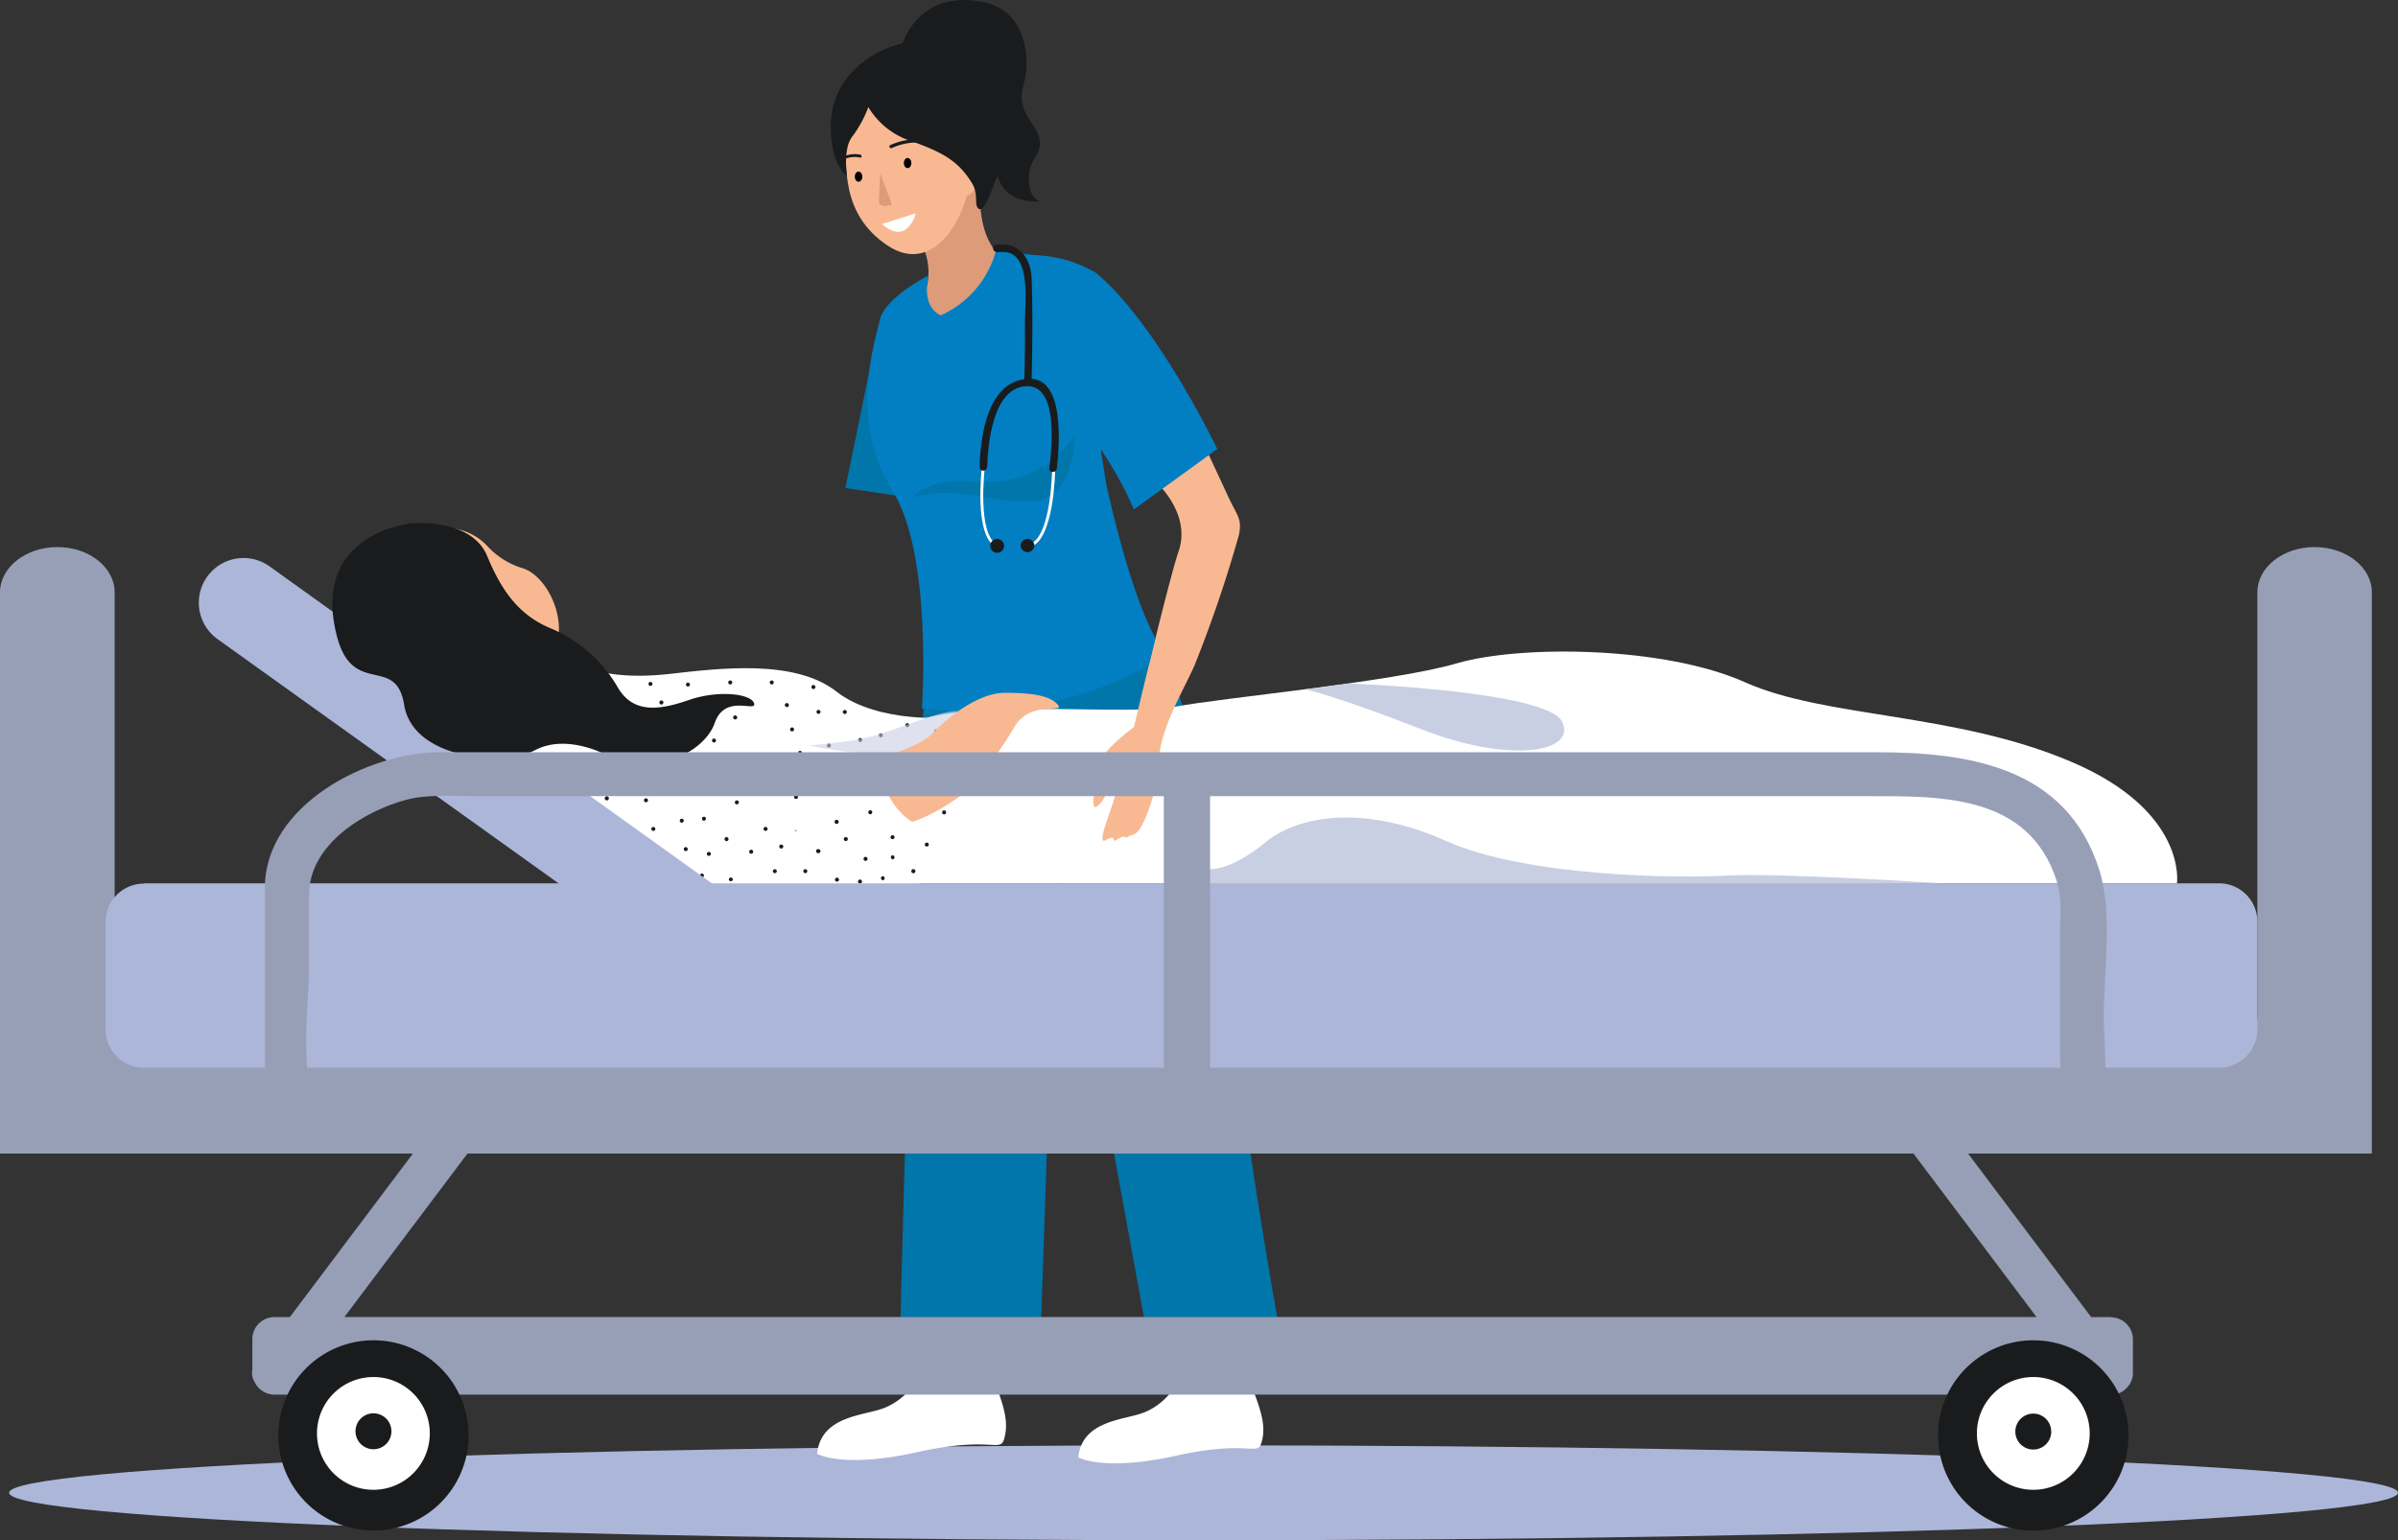 <svg xmlns="http://www.w3.org/2000/svg" xmlns:xlink="http://www.w3.org/1999/xlink" viewBox="0 0 325.67 209.24"><rect x="0" y="0" width="325.67" height="209.24" fill="#333333" stroke="none"/><defs><clipPath id="clip-path"><rect x="84.64" y="100.84" width="40.11" height="13.74" style="fill:none"/></clipPath><clipPath id="clip-path-2"><rect x="103.7" y="96.43" width="27.79" height="7.1" style="fill:none"/></clipPath></defs><g id="Layer_2" data-name="Layer 2"><g id="Group_5025" data-name="Group 5025"><rect width="325.67" height="209.24" style="fill:none"/><rect width="325.67" height="209.24" style="fill:none"/><path id="Path_9572" data-name="Path 9572" d="M325.67,202.79c0,3.56-72.62,6.45-162.21,6.45S1.24,206.35,1.24,202.79s72.63-6.44,162.22-6.44,162.21,2.88,162.21,6.44" style="fill:#acb6d9"/><path id="Path_9573" data-name="Path 9573" d="M159.34,188.68a8.8,8.8,0,0,1-3.9,3.18c-2.62,1.08-8.45,1-9,6.11,0,0,3.32,2,13.3-.21s11,.16,11.58-1.78.12-3.84-1-6.78" style="fill:#fff"/><path id="Path_9574" data-name="Path 9574" d="M124.15,188a9,9,0,0,1-4,3.25c-2.69,1.1-8.64,1-9.18,6.24,0,0,3.4,2.05,13.58-.21s11.26.15,11.83-1.83.12-3.92-1-6.92" style="fill:#fff"/><path id="Path_9576" data-name="Path 9576" d="M155.17,84.46s7.68,8.16,10.51,38.74S174.93,187,174.93,187l-17.75,1.91-13.57-74.24-2.53,73.85-19-.2S123.93,103.65,126,91" style="fill:#0076aa"/><path id="Path_9577" data-name="Path 9577" d="M125.35,98.16,122.42,120H295.65s1.45-9.78-14.35-16.51-33.38-5.91-44.3-10.8-30.44-5.12-39.17-2.57S166.09,94.77,159.64,96s-25.37-.92-34.21,1.63" style="fill:#fff"/><path id="Path_9578" data-name="Path 9578" d="M164.34,118.08s2.85.2,7.48-3.62,13.63-5.1,24.53-.23,31.2,5.11,38.29,4.71,29.7,1.1,29.7,1.1L162,120.59" style="fill:#c9cfe2"/><path id="Path_9579" data-name="Path 9579" d="M183.34,92.86s26.77,1,28.81,5.18-7.08,5.72-18.94,1.09-15.92-5.48-15.92-5.48" style="fill:#c9cfe2"/><g id="Group_4991" data-name="Group 4991" style="opacity:0.6"><g id="Group_4990" data-name="Group 4990"><g style="clip-path:url(#clip-path)"><g id="Group_4989" data-name="Group 4989"><path id="Path_9580" data-name="Path 9580" d="M85.23,103.18s3.58-3.94,16.26-1.59,16.62.77,16.62.77,1,7.7,6.65,9.74c0,0-4.93,2.78-12.85,2.45s-25.08-.84-26.58-5.54-.1-5.83-.1-5.83" style="fill:#c9cfe2"/></g></g></g></g><path id="Path_9581" data-name="Path 9581" d="M72.74,94.54s7.75-3.12,8.12-3.31,3.28,1.08,10,.33,17-2.09,22.74,2.39,15.73,3.5,15.73,3.5l.52,21.4s-32.66,9.79-45.85-6L67.5,101.05" style="fill:#fff"/><path id="Path_9582" data-name="Path 9582" d="M79.31,95.36a.28.28,0,0,1-.28.27.27.27,0,0,1,0-.54.28.28,0,0,1,.28.27h0" style="fill:#191b1c"/><path id="Path_9583" data-name="Path 9583" d="M82.91,92.91a.27.27,0,0,1-.27.27.28.28,0,0,1-.28-.27.29.29,0,0,1,.28-.28.28.28,0,0,1,.27.28h0" style="fill:#191b1c"/><path id="Path_9584" data-name="Path 9584" d="M83.58,97.67a.28.28,0,0,1-.55,0,.28.28,0,1,1,.55,0h0" style="fill:#191b1c"/><path id="Path_9585" data-name="Path 9585" d="M85,95.36a.27.27,0,1,1-.27-.27.27.27,0,0,1,.27.27h0" style="fill:#191b1c"/><path id="Path_9586" data-name="Path 9586" d="M88.61,92.91a.27.27,0,1,1-.54,0,.27.27,0,1,1,.54,0h0" style="fill:#191b1c"/><path id="Path_9587" data-name="Path 9587" d="M89.28,97.67a.27.27,0,0,1-.54,0,.27.27,0,1,1,.54,0h0" style="fill:#191b1c"/><path id="Path_9588" data-name="Path 9588" d="M90.1,95.43a.29.29,0,0,1-.28.28.28.28,0,0,1-.27-.28.27.27,0,0,1,.27-.27.28.28,0,0,1,.28.27h0" style="fill:#191b1c"/><path id="Path_9589" data-name="Path 9589" d="M93.7,93a.27.27,0,0,1-.27.27.27.27,0,1,1,0-.54.27.27,0,0,1,.27.27h0" style="fill:#191b1c"/><path id="Path_9590" data-name="Path 9590" d="M94.37,97.74a.28.28,0,1,1-.28-.27.27.27,0,0,1,.28.27h0" style="fill:#191b1c"/><path id="Path_9591" data-name="Path 9591" d="M95.84,95.16a.27.27,0,1,1-.27-.27.27.27,0,0,1,.27.27h0" style="fill:#191b1c"/><path id="Path_9592" data-name="Path 9592" d="M99.45,92.71a.28.28,0,0,1-.28.27.27.27,0,0,1,0-.54.28.28,0,0,1,.28.27h0" style="fill:#191b1c"/><path id="Path_9593" data-name="Path 9593" d="M100.12,97.47a.28.28,0,0,1-.28.27.27.27,0,0,1-.27-.27.28.28,0,0,1,.27-.28.29.29,0,0,1,.28.28h0" style="fill:#191b1c"/><path id="Path_9594" data-name="Path 9594" d="M101.48,95.16a.27.27,0,1,1-.27-.27.27.27,0,0,1,.27.27h0" style="fill:#191b1c"/><path id="Path_9595" data-name="Path 9595" d="M105.08,92.71a.27.27,0,1,1-.27-.27.27.27,0,0,1,.27.27h0" style="fill:#191b1c"/><path id="Path_9596" data-name="Path 9596" d="M107.84,99.09a.27.27,0,1,1-.27-.27.27.27,0,0,1,.27.27h0" style="fill:#191b1c"/><path id="Path_9597" data-name="Path 9597" d="M107.14,95.79a.27.27,0,0,1-.27.27.28.28,0,0,1-.28-.27.28.28,0,0,1,.27-.28h0a.29.29,0,0,1,.28.28" style="fill:#191b1c"/><path id="Path_9598" data-name="Path 9598" d="M77.25,102.56a.27.27,0,1,1-.27-.27.27.27,0,0,1,.27.27h0" style="fill:#191b1c"/><path id="Path_9599" data-name="Path 9599" d="M80.86,100.11a.28.28,0,0,1-.28.27.27.27,0,0,1-.27-.27.28.28,0,0,1,.27-.28.29.29,0,0,1,.28.28h0" style="fill:#191b1c"/><path id="Path_9600" data-name="Path 9600" d="M81.53,104.86a.28.28,0,0,1-.27.28.29.29,0,0,1-.28-.28.28.28,0,0,1,.28-.27.27.27,0,0,1,.27.27h0" style="fill:#191b1c"/><path id="Path_9601" data-name="Path 9601" d="M83,102.56a.27.27,0,1,1-.27-.27.27.27,0,0,1,.27.27h0" style="fill:#191b1c"/><path id="Path_9602" data-name="Path 9602" d="M86.56,100.11a.27.27,0,0,1-.54,0,.27.27,0,1,1,.54,0h0" style="fill:#191b1c"/><path id="Path_9603" data-name="Path 9603" d="M87.23,104.86a.27.27,0,1,1-.54,0,.27.27,0,1,1,.54,0h0" style="fill:#191b1c"/><path id="Path_9604" data-name="Path 9604" d="M82.69,108.45a.28.28,0,1,1-.28-.28.28.28,0,0,1,.28.28h0" style="fill:#191b1c"/><path id="Path_9605" data-name="Path 9605" d="M88,102.63a.27.27,0,1,1-.27-.27.27.27,0,0,1,.27.27h0" style="fill:#191b1c"/><path id="Path_9606" data-name="Path 9606" d="M91.65,100.18a.28.28,0,0,1-.28.27.27.27,0,1,1,0-.54.28.28,0,0,1,.28.27h0" style="fill:#191b1c"/><path id="Path_9607" data-name="Path 9607" d="M92.32,104.94a.27.27,0,1,1-.27-.27.27.27,0,0,1,.27.27h0" style="fill:#191b1c"/><path id="Path_9608" data-name="Path 9608" d="M93.79,102.36a.27.27,0,1,1-.27-.27.27.27,0,0,1,.27.27h0" style="fill:#191b1c"/><path id="Path_9609" data-name="Path 9609" d="M97.39,99.91a.27.27,0,1,1-.27-.27.27.27,0,0,1,.27.27h0" style="fill:#191b1c"/><path id="Path_9610" data-name="Path 9610" d="M98.06,104.67a.27.27,0,0,1-.54,0,.27.27,0,1,1,.54,0h0" style="fill:#191b1c"/><path id="Path_9611" data-name="Path 9611" d="M95.3,108.45a.27.27,0,0,1-.27.27.28.28,0,0,1-.27-.28.27.27,0,0,1,.54,0h0" style="fill:#191b1c"/><path id="Path_9612" data-name="Path 9612" d="M100.12,106.82a.28.28,0,0,1-.27.28.28.28,0,0,1-.28-.28.27.27,0,0,1,.27-.27h0a.28.28,0,0,1,.28.27" style="fill:#191b1c"/><path id="Path_9613" data-name="Path 9613" d="M99.43,102.36a.27.27,0,1,1-.27-.27.27.27,0,0,1,.27.27h0" style="fill:#191b1c"/><path id="Path_9614" data-name="Path 9614" d="M103,99.91a.27.27,0,0,1-.27.27.27.27,0,1,1,0-.54.27.27,0,0,1,.27.27h0" style="fill:#191b1c"/><path id="Path_9615" data-name="Path 9615" d="M103.7,106.27a.27.27,0,0,1-.27.27.26.26,0,0,1-.27-.27.27.27,0,0,1,.27-.27h0a.27.27,0,0,1,.27.27" style="fill:#191b1c"/><path id="Path_9616" data-name="Path 9616" d="M100.39,110.09a.28.28,0,1,1-.28-.27.27.27,0,0,1,.28.27h0" style="fill:#191b1c"/><path id="Path_9617" data-name="Path 9617" d="M105.08,103a.27.27,0,1,1-.27-.27.27.27,0,0,1,.27.27h0" style="fill:#191b1c"/><path id="Path_9618" data-name="Path 9618" d="M110.74,93.33a.28.28,0,0,1-.27.28.27.27,0,0,1-.27-.28.26.26,0,0,1,.27-.27h0a.27.27,0,0,1,.27.27" style="fill:#191b1c"/><path id="Path_9619" data-name="Path 9619" d="M111.43,96.71a.27.27,0,0,1-.27.27.27.27,0,1,1,0-.54.27.27,0,0,1,.27.27h0" style="fill:#191b1c"/><path id="Path_9620" data-name="Path 9620" d="M114.71,97a.29.29,0,0,1-.25-.3.28.28,0,0,1,.3-.24.27.27,0,0,1,.25.29.29.29,0,0,1-.3.25h0" style="fill:#191b1c"/><path id="Path_9621" data-name="Path 9621" d="M116.8,100.8a.27.27,0,0,1-.24-.3.28.28,0,0,1,.3-.24.27.27,0,0,1,.24.3.26.26,0,0,1-.29.24h0" style="fill:#191b1c"/><path id="Path_9622" data-name="Path 9622" d="M117.08,104.34a.27.27,0,1,1,0-.54.29.29,0,0,1,.25.3.27.27,0,0,1-.3.24h0" style="fill:#191b1c"/><path id="Path_9623" data-name="Path 9623" d="M112.55,101.56a.27.27,0,0,1-.24-.3.26.26,0,0,1,.3-.24.27.27,0,0,1,.24.29.29.29,0,0,1-.3.25h0" style="fill:#191b1c"/><path id="Path_9624" data-name="Path 9624" d="M113.09,106a.28.28,0,0,1-.24-.3.27.27,0,1,1,.54.06.26.26,0,0,1-.3.24h0" style="fill:#191b1c"/><path id="Path_9625" data-name="Path 9625" d="M107.84,106.82a.28.28,0,0,1-.27.28.28.28,0,0,1-.27-.28.27.27,0,0,1,.27-.27h0a.27.27,0,0,1,.27.27" style="fill:#191b1c"/><path id="Path_9626" data-name="Path 9626" d="M109.11,103.53a.27.27,0,0,1-.54,0,.27.27,0,1,1,.54,0h0" style="fill:#191b1c"/><path id="Path_9627" data-name="Path 9627" d="M114.59,109a.27.27,0,1,1-.27-.27.27.27,0,0,1,.27.27h0" style="fill:#191b1c"/><path id="Path_9628" data-name="Path 9628" d="M105.12,109.26a.28.28,0,0,1-.27.28.28.28,0,0,1-.27-.28.27.27,0,0,1,.27-.27h0a.27.27,0,0,1,.27.27" style="fill:#191b1c"/><path id="Path_9629" data-name="Path 9629" d="M91.37,107.9a.27.27,0,1,1-.27-.27.27.27,0,0,1,.27.27h0" style="fill:#191b1c"/><path id="Path_9630" data-name="Path 9630" d="M89,112.61a.27.27,0,1,1-.54,0,.27.27,0,1,1,.54,0h0" style="fill:#191b1c"/><path id="Path_9631" data-name="Path 9631" d="M92.86,111.49a.27.27,0,0,1-.54,0,.27.27,0,0,1,.54,0h0" style="fill:#191b1c"/><path id="Path_9632" data-name="Path 9632" d="M88,108.72a.27.27,0,1,1-.27-.27h0a.27.27,0,0,1,.27.27" style="fill:#191b1c"/><path id="Path_9633" data-name="Path 9633" d="M95.87,111.22a.27.27,0,1,1-.27-.27h0a.27.27,0,0,1,.27.27" style="fill:#191b1c"/><path id="Path_9634" data-name="Path 9634" d="M93.4,115.35a.26.26,0,0,1-.27.27.27.27,0,1,1,.27-.27h0" style="fill:#191b1c"/><path id="Path_9635" data-name="Path 9635" d="M96.54,116a.27.27,0,1,1-.27-.27.27.27,0,0,1,.27.27h0" style="fill:#191b1c"/><path id="Path_9636" data-name="Path 9636" d="M98.94,114a.27.27,0,0,1-.27.27.28.28,0,0,1-.27-.28.27.27,0,0,1,.54,0h0" style="fill:#191b1c"/><path id="Path_9637" data-name="Path 9637" d="M102.29,115.71a.27.27,0,1,1-.54,0,.28.28,0,0,1,.27-.28h0a.28.28,0,0,1,.27.28" style="fill:#191b1c"/><path id="Path_9638" data-name="Path 9638" d="M99.53,119.49a.28.28,0,0,1-.55,0,.28.28,0,0,1,.27-.28h0a.29.29,0,0,1,.28.28" style="fill:#191b1c"/><path id="Path_9639" data-name="Path 9639" d="M95.6,118.94a.27.27,0,1,1-.27-.27h0a.27.27,0,0,1,.27.27" style="fill:#191b1c"/><path id="Path_9640" data-name="Path 9640" d="M104.25,112.61a.28.28,0,0,1-.28.27.27.27,0,0,1-.27-.27.28.28,0,0,1,.27-.28.29.29,0,0,1,.28.28h0" style="fill:#191b1c"/><path id="Path_9641" data-name="Path 9641" d="M108.39,112.61a.28.28,0,0,1-.28.27.27.27,0,0,1-.27-.27.28.28,0,0,1,.27-.28.29.29,0,0,1,.28.28h0" style="fill:#191b1c"/><path id="Path_9642" data-name="Path 9642" d="M106.38,115a.29.29,0,0,1-.28.28.28.28,0,0,1-.27-.28.27.27,0,0,1,.27-.27.28.28,0,0,1,.28.27h0" style="fill:#191b1c"/><path id="Path_9643" data-name="Path 9643" d="M105.5,118.35a.27.27,0,1,1-.27-.27h0a.27.27,0,0,1,.27.27" style="fill:#191b1c"/><path id="Path_9644" data-name="Path 9644" d="M109.64,118.35a.27.27,0,1,1-.27-.27h0a.27.27,0,0,1,.27.27" style="fill:#191b1c"/><path id="Path_9645" data-name="Path 9645" d="M110.76,109.26a.28.28,0,0,1-.27.28.28.28,0,0,1-.27-.28.26.26,0,0,1,.27-.27h0a.27.27,0,0,1,.27.27" style="fill:#191b1c"/><path id="Path_9646" data-name="Path 9646" d="M111.43,115.62a.27.27,0,0,1-.27.28.28.28,0,1,1,0-.55h0a.28.28,0,0,1,.27.27" style="fill:#191b1c"/><path id="Path_9647" data-name="Path 9647" d="M107.57,120.59a.27.27,0,0,1-.27.27.28.28,0,0,1-.27-.28.27.27,0,0,1,.54,0h0" style="fill:#191b1c"/><path id="Path_9648" data-name="Path 9648" d="M112.81,112.34a.27.27,0,1,1-.27-.28.27.27,0,0,1,.27.28h0" style="fill:#191b1c"/><path id="Path_9649" data-name="Path 9649" d="M119.14,107.44a.28.28,0,0,1-.28.27.27.27,0,1,1,0-.54.28.28,0,0,1,.28.27h0" style="fill:#191b1c"/><path id="Path_9650" data-name="Path 9650" d="M117.37,111.49a.26.26,0,0,1-.27.27.27.27,0,1,1,.27-.27h0" style="fill:#191b1c"/><path id="Path_9651" data-name="Path 9651" d="M120.28,110.91a.29.29,0,0,1-.25-.3.28.28,0,0,1,.55,0,.29.29,0,0,1-.3.25h0" style="fill:#191b1c"/><path id="Path_9652" data-name="Path 9652" d="M119.9,99.89a.27.27,0,1,1-.27-.27.27.27,0,0,1,.27.27h0" style="fill:#191b1c"/><path id="Path_9653" data-name="Path 9653" d="M123.2,98.79a.27.27,0,0,1-.24-.3.26.26,0,0,1,.3-.24.27.27,0,0,1,.24.29.29.29,0,0,1-.3.25h0" style="fill:#191b1c"/><path id="Path_9654" data-name="Path 9654" d="M125.29,102.61a.28.28,0,0,1-.24-.3.27.27,0,0,1,.3-.24.26.26,0,0,1,.24.29.27.27,0,0,1-.29.25h0" style="fill:#191b1c"/><path id="Path_9655" data-name="Path 9655" d="M127.11,99.64a.27.27,0,0,1-.24-.3.27.27,0,0,1,.54,0,.29.29,0,0,1-.3.25h0" style="fill:#191b1c"/><path id="Path_9656" data-name="Path 9656" d="M121,103.36a.27.27,0,0,1-.24-.3.28.28,0,0,1,.3-.24.27.27,0,0,1,.24.3.26.26,0,0,1-.3.24h0" style="fill:#191b1c"/><path id="Path_9657" data-name="Path 9657" d="M126.84,105.41a.29.29,0,0,1-.25-.3.28.28,0,0,1,.3-.24.27.27,0,0,1,.25.29.29.29,0,0,1-.3.25h0" style="fill:#191b1c"/><path id="Path_9658" data-name="Path 9658" d="M123.2,106a.27.27,0,0,1-.24-.3.26.26,0,0,1,.3-.24.29.29,0,0,1,.24.3.27.27,0,0,1-.3.24h0" style="fill:#191b1c"/><path id="Path_9659" data-name="Path 9659" d="M126.65,107.84a.27.27,0,1,1,.3-.25.28.28,0,0,1-.3.25h0" style="fill:#191b1c"/><path id="Path_9660" data-name="Path 9660" d="M122.4,108.59a.29.29,0,0,1-.25-.3.28.28,0,0,1,.3-.24.27.27,0,0,1,.25.29.29.29,0,0,1-.3.25h0" style="fill:#191b1c"/><path id="Path_9661" data-name="Path 9661" d="M128.19,110.64a.27.27,0,0,1-.24-.3.28.28,0,0,1,.3-.25.27.27,0,0,1,.24.3.28.28,0,0,1-.3.25h0" style="fill:#191b1c"/><path id="Path_9662" data-name="Path 9662" d="M124.56,111.23a.27.27,0,0,1-.24-.3.26.26,0,0,1,.3-.24.27.27,0,1,1-.06.54h0" style="fill:#191b1c"/><path id="Path_9663" data-name="Path 9663" d="M114.92,114.25a.27.27,0,1,1-.11-.53.28.28,0,0,1,.33.21.28.28,0,0,1-.21.32h0" style="fill:#191b1c"/><path id="Path_9664" data-name="Path 9664" d="M113.93,119.42a.27.27,0,0,1-.18.34.26.26,0,0,1-.34-.18.27.27,0,1,1,.52-.16h0" style="fill:#191b1c"/><path id="Path_9665" data-name="Path 9665" d="M117.81,116.6a.28.28,0,0,1-.18.34.27.27,0,0,1-.34-.19.28.28,0,0,1,.18-.34.28.28,0,0,1,.34.19" style="fill:#191b1c"/><path id="Path_9666" data-name="Path 9666" d="M117.06,119.68a.28.28,0,0,1-.19.34.27.27,0,0,1-.33-.18.26.26,0,0,1,.18-.34.25.25,0,0,1,.33.18h0" style="fill:#191b1c"/><path id="Path_9667" data-name="Path 9667" d="M119.93,119.58a.28.28,0,0,1-.11-.54.28.28,0,0,1,.32.21.29.29,0,0,1-.21.33" style="fill:#191b1c"/><path id="Path_9668" data-name="Path 9668" d="M121.27,114a.27.27,0,0,1-.11-.53.27.27,0,0,1,.32.21.27.27,0,0,1-.21.32h0" style="fill:#191b1c"/><path id="Path_9669" data-name="Path 9669" d="M125.92,115a.27.27,0,1,1,.21-.32.27.27,0,0,1-.21.32" style="fill:#191b1c"/><path id="Path_9670" data-name="Path 9670" d="M121.27,116.74a.28.28,0,0,1-.11-.54.28.28,0,0,1,.32.21.27.27,0,0,1-.21.32h0" style="fill:#191b1c"/><path id="Path_9671" data-name="Path 9671" d="M124.11,118.62a.28.28,0,1,1,.21-.33h0a.28.28,0,0,1-.21.33" style="fill:#191b1c"/><g id="Group_4994" data-name="Group 4994" style="opacity:0.6"><g id="Group_4993" data-name="Group 4993"><g style="clip-path:url(#clip-path-2)"><g id="Group_4992" data-name="Group 4992"><path id="Path_9672" data-name="Path 9672" d="M104.7,101.56s9.53-.28,14.16-1.65,9.15-3.64,12.63-3.47c0,0-5.6,5.43-8.8,6.27s-19,.82-19,.82" style="fill:#c9cfe2"/></g></g></g></g><path id="Path_9673" data-name="Path 9673" d="M55,72.71s7-3.2,11.34,1.64a10.73,10.73,0,0,0,4.52,2.81c4.39,1.2,8.09,11.07,1.34,14.31-9,4.32-17-5.25-17-5.25" style="fill:#f8b992"/><path id="Path_9674" data-name="Path 9674" d="M157.18,65.67s4.63,4.22,2.88,9.24C158.72,78.8,154,98.77,154,98.77s-4.37,3.16-4.67,5-1.54,6.68-.31,5.75,1.27-2.65,2.38-2.65-3,8.24-1.23,7.27.49.6,1.64-.15.86.08,1.42-.33.52,0,1.23-.64,2.61-4.73,2.87-9.43,3.31-9.63,4.87-13.13a175.11,175.11,0,0,0,6.06-17.8c.45-2.29-.25-2.54-1.59-5.47s-3.48-7.46-3.48-7.46" style="fill:#f8b992"/><path id="Path_9675" data-name="Path 9675" d="M123.44,30.58s3.55,3.47,2.45,8.22l-1.11,4.74s9.92-.53,12.75-7.85c0,0-5.87-1.12-4.11-13.42" style="fill:#dd9b7a"/><path id="Path_9676" data-name="Path 9676" d="M118.81,46.79l-4,19.51,12.91,1.93" style="fill:#0076aa"/><path id="Path_9677" data-name="Path 9677" d="M156.92,86.71c-1.5-2.76-3.95-8.7-6.7-21l-.73-4.7A50.72,50.72,0,0,1,154,69.21L165.32,61s-8.13-17-16.5-23.95a17.45,17.45,0,0,0-7.28-2.32c-4.27-.37-6.3-.6-6.3-.6a13.42,13.42,0,0,1-7.46,8.7s-2.65-.77-1.69-5.41c0,0-6,3.06-6.63,6.11s-4.24,13.54,1.74,23.11c5.5,8.8,4,29.61,4,29.61s16,2.54,30.81-5.85Z" style="fill:#017fc2"/><path id="Path_9678" data-name="Path 9678" d="M123.72,67.58s2.55-2.56,7.53-2.2,10.3.05,14.73-6.3c0,0,.1,9-6.24,9.08s-9-2.31-16-.58" style="fill:#0076aa"/><path id="Path_9679" data-name="Path 9679" d="M135.56,34.25c4.58-.69,3.65,6.43,3.64,9.28,0,2.7,0,5.41-.09,8.11a.52.52,0,0,0,1,0c.09-4.56.16-9.13,0-13.69-.09-2.91-1.74-5.16-4.88-4.69-.65.1-.37,1.09.28,1" style="fill:#191b1c"/><path id="Path_9680" data-name="Path 9680" d="M135.34,74.34c-3.13-1.37-2-10.62-2-11l.41.05c0,.1-1.12,9.34,1.73,10.59Z" style="fill:#fff"/><path id="Path_9681" data-name="Path 9681" d="M139.89,74.34l-.11-.4c3-.86,3.11-10.17,3.11-10.26h.41c0,.4-.13,9.7-3.41,10.65" style="fill:#fff"/><path id="Path_9682" data-name="Path 9682" d="M136.36,74.16a.94.94,0,1,1-.94-.94h0a.94.94,0,0,1,.94.94" style="fill:#191b1c"/><path id="Path_9683" data-name="Path 9683" d="M140.48,74.16a.94.94,0,0,1-1.87,0,.94.94,0,0,1,.94-.94h0a.94.94,0,0,1,.93.94" style="fill:#191b1c"/><path id="Path_9684" data-name="Path 9684" d="M134.07,63.46c.1-3.36.82-10.71,5.25-11,4.58-.25,3.47,8.77,3.2,11.17-.08.65.94.65,1,0,.3-2.56,1.27-12.4-3.82-12.18-5.53.25-6.53,7.54-6.67,12,0,.66,1,.66,1,0" style="fill:#191b1c"/><path id="Path_9685" data-name="Path 9685" d="M120.5,7.71s-5.4,3.2-5.55,9.05-.78,12.3,5.55,16.57,11-3.8,11.41-10.28S131.09,7.4,120.5,7.71" style="fill:#f8b992"/><path id="Path_9686" data-name="Path 9686" d="M130.49,23.08s.57-3.41,2.34-2.65.82,5.29-1.85,6.35" style="fill:#f8b992"/><path id="Path_9687" data-name="Path 9687" d="M119.78,30.43l4.6-1.45s-1.17,4.51-4.6,1.45" style="fill:#fff"/><path id="Path_9688" data-name="Path 9688" d="M123.77,22.15c0,.38-.23.69-.51.69s-.51-.31-.51-.69.23-.69.51-.69.51.31.51.69"/><path id="Path_9689" data-name="Path 9689" d="M117.11,24c0,.39-.22.69-.51.69s-.51-.3-.51-.69.23-.69.51-.69.51.31.51.69"/><path id="Path_9690" data-name="Path 9690" d="M119.54,23.53l-.19,3.79s-.13,1.06,1.79.48" style="fill:#dd9b7a"/><path id="Path_9691" data-name="Path 9691" d="M121.12,20.11a8.32,8.32,0,0,1,4.77-.65c.28,0,.28-.41,0-.44a8.82,8.82,0,0,0-5,.7c-.25.14,0,.52.22.39" style="fill:#191b1c"/><path id="Path_9692" data-name="Path 9692" d="M114,22a3.54,3.54,0,0,1,2.87-.58c.18,0,.17-.38,0-.4a3.72,3.72,0,0,0-3,.64c-.15.13,0,.48.14.35" style="fill:#191b1c"/><path id="Path_9693" data-name="Path 9693" d="M122.41,6.4s1.91-7.71,10.71-6.2c6,1,6.42,6.72,6.26,9.31s-1.74,3.69.74,7.22.15,4.16-.27,6.37.25,3.9,1.39,4.27c0,0-5.55.58-5.92-4.58" style="fill:#191b1c"/><path id="Path_9694" data-name="Path 9694" d="M117.93,14.55a10.51,10.51,0,0,0,5.89,4.64c4.42,1.58,6.39,2.79,8.17,5.67.93,1.51.3,2.85.83,3.42.76.81,1.75-2.13,2.22-3.45s1.39-.75.76-8.82S129.27,4.63,123.56,5.66s-10.31,5.09-10.7,10.62c0,0-.47,5.35,2.16,7.66,0,0-.55-3.7.68-5.32a16.12,16.12,0,0,0,2.23-4.07" style="fill:#191b1c"/><path id="Path_9695" data-name="Path 9695" d="M98.67,121.43,36.69,77a6.07,6.07,0,1,0-7.23,9.76l.15.11,62,44.42Z" style="fill:#acb6d9"/><path id="Path_9696" data-name="Path 9696" d="M114.94,104.24s9.3-2.13,11.65-4.56,6.34-5.56,9.92-5.56,6.06.35,7.15,1.62-3.88-.76-6,3.2a48.7,48.7,0,0,1-6.46,8.58s-5.72,4.67-10.14,4.61" style="fill:#f8b992"/><path id="Path_9697" data-name="Path 9697" d="M86.3,99.42s3.94-3.58,16.33,0,16.5,2.83,16.5,2.83.18,7.31,5.64,9.89c0,0-5.17,2.29-13,1.19s-24.88-3.28-25.91-8.1.46-5.81.46-5.81" style="fill:#fff"/><path id="Path_9698" data-name="Path 9698" d="M93.25,105.73a.27.27,0,1,1-.27-.27.27.27,0,0,1,.27.27h0" style="fill:#191b1c"/><path id="Path_9699" data-name="Path 9699" d="M89.85,100.6a.27.27,0,0,1-.27.27.27.27,0,1,1,0-.54.27.27,0,0,1,.27.27h0" style="fill:#191b1c"/><path id="Path_9700" data-name="Path 9700" d="M97.24,100.6a.27.27,0,1,1-.27-.27.27.27,0,0,1,.27.27h0" style="fill:#191b1c"/><path id="Path_9701" data-name="Path 9701" d="M102.35,103.5a.27.27,0,1,1-.27-.27.27.27,0,0,1,.27.27h0" style="fill:#191b1c"/><path id="Path_9702" data-name="Path 9702" d="M108.38,108.27a.27.27,0,1,1-.54,0,.27.27,0,1,1,.54,0h0" style="fill:#191b1c"/><path id="Path_9703" data-name="Path 9703" d="M118.46,110.34a.27.27,0,0,1-.27.28.28.28,0,0,1-.27-.28.27.27,0,0,1,.54,0h0" style="fill:#191b1c"/><path id="Path_9704" data-name="Path 9704" d="M113.9,111.64a.28.28,0,1,1-.28-.27.27.27,0,0,1,.28.27h0" style="fill:#191b1c"/><path id="Path_9705" data-name="Path 9705" d="M108.92,102.27a.27.27,0,1,1-.27-.27h0a.27.27,0,0,1,.27.27" style="fill:#191b1c"/><path id="Path_9706" data-name="Path 9706" d="M114.92,105.19a.27.27,0,1,1-.27-.27.27.27,0,0,1,.27.27h0" style="fill:#191b1c"/><path id="Path_9707" data-name="Path 9707" d="M100.34,109a.27.27,0,0,1-.27.27.26.26,0,0,1-.27-.27.27.27,0,0,1,.27-.27h0a.27.27,0,0,1,.27.27" style="fill:#191b1c"/><path id="Path_9708" data-name="Path 9708" d="M55.22,71.16s8.65-1.1,10.94,4.37c2,4.85,4.37,8,8.44,9.75a19.06,19.06,0,0,1,9.31,8.12c2.16,3.69,5.87,3,9.73,1.67s8.35-.85,8.77.47-3.94-1.36-5.34,2.67-8.35,7.5-14.8,4.32c0,0-5.3-2.88-9.58-.63s-16.61,1.28-17.8-6.14-7.88,0-9.58-11.55,9.9-13,9.9-13" style="fill:#191b1c"/><path id="Path_9709" data-name="Path 9709" d="M286.71,178.93H284l-22.11-29.38c-2.28-3-7.46-.07-5.15,3l19.84,26.37H46.77l19.85-26.37c2.31-3.08-2.87-6.05-5.15-3L39.36,178.93H37.27a3,3,0,0,0-3,3v4.16a2.19,2.19,0,0,0,.27,1.58,3,3,0,0,0,2.72,1.79H286.71a2.78,2.78,0,0,0,2-.8.6.6,0,0,1,.08-.08.6.6,0,0,0,.08-.08,2.79,2.79,0,0,0,.8-2v-4.54a3,3,0,0,0-3-3" style="fill:#979fb7"/><path id="Path_9710" data-name="Path 9710" d="M63.64,195a12.92,12.92,0,1,1-12.92-12.92h0A12.92,12.92,0,0,1,63.64,195" style="fill:#191b1c"/><path id="Path_9711" data-name="Path 9711" d="M58.37,194.73a7.66,7.66,0,1,1-7.65-7.66h0a7.65,7.65,0,0,1,7.65,7.66" style="fill:#fff"/><path id="Path_9712" data-name="Path 9712" d="M53.16,194.47A2.44,2.44,0,1,1,50.72,192a2.44,2.44,0,0,1,2.44,2.43h0" style="fill:#191b1c"/><path id="Path_9713" data-name="Path 9713" d="M289.07,195a12.93,12.93,0,1,1-12.93-12.92h0A12.93,12.93,0,0,1,289.07,195" style="fill:#191b1c"/><path id="Path_9714" data-name="Path 9714" d="M283.8,194.73a7.66,7.66,0,1,1-7.65-7.66h0a7.66,7.66,0,0,1,7.65,7.66" style="fill:#fff"/><path id="Path_9715" data-name="Path 9715" d="M278.58,194.47a2.44,2.44,0,1,1-2.44-2.43h0a2.43,2.43,0,0,1,2.43,2.43" style="fill:#191b1c"/><path id="Path_9716" data-name="Path 9716" d="M314.34,74.32c-4.3,0-7.77,2.75-7.77,6.15v58.06h-291V80.47c0-3.4-3.48-6.15-7.77-6.15S0,77.07,0,80.47v76.24H322.12V80.47c0-3.4-3.48-6.15-7.78-6.15" style="fill:#979fb7"/><path id="Rectangle_3751" data-name="Rectangle 3751" d="M19.54,120H301.37a5.2,5.2,0,0,1,5.2,5.2h0v14.65a5.2,5.2,0,0,1-5.2,5.2H19.54a5.2,5.2,0,0,1-5.2-5.2h0V125.24a5.2,5.2,0,0,1,5.2-5.2Z" style="fill:#acb6d9"/><path id="Path_9717" data-name="Path 9717" d="M285.09,118.13c-4.46-14-17.8-15.94-30.37-15.94h-195c-9.61,0-23.75,7.08-23.75,18.45v22.77c0,5.4,0,11.81,7.43,11.81H266.19c4,0,11.68,1.43,15.45-.68,5.77-3.22,4.07-10.77,4.07-16.41,0-6.26,1.28-13.94-.62-20m-8.36,31.14H43.53c-3.1,0-1.56-14.57-1.56-17V121.55c0-6.82,7.5-11.38,13.21-12.9,2.86-.76,6.25-.49,9.21-.49h93.67v37.23h6.28V108.16h88.87c10.11,0,22.31-.42,26.12,11.56.8,2.54.42,5.47.42,8.16v14.57c0,3.59,1.07,6.82-3,6.82" style="fill:#979fb7"/></g></g></svg>